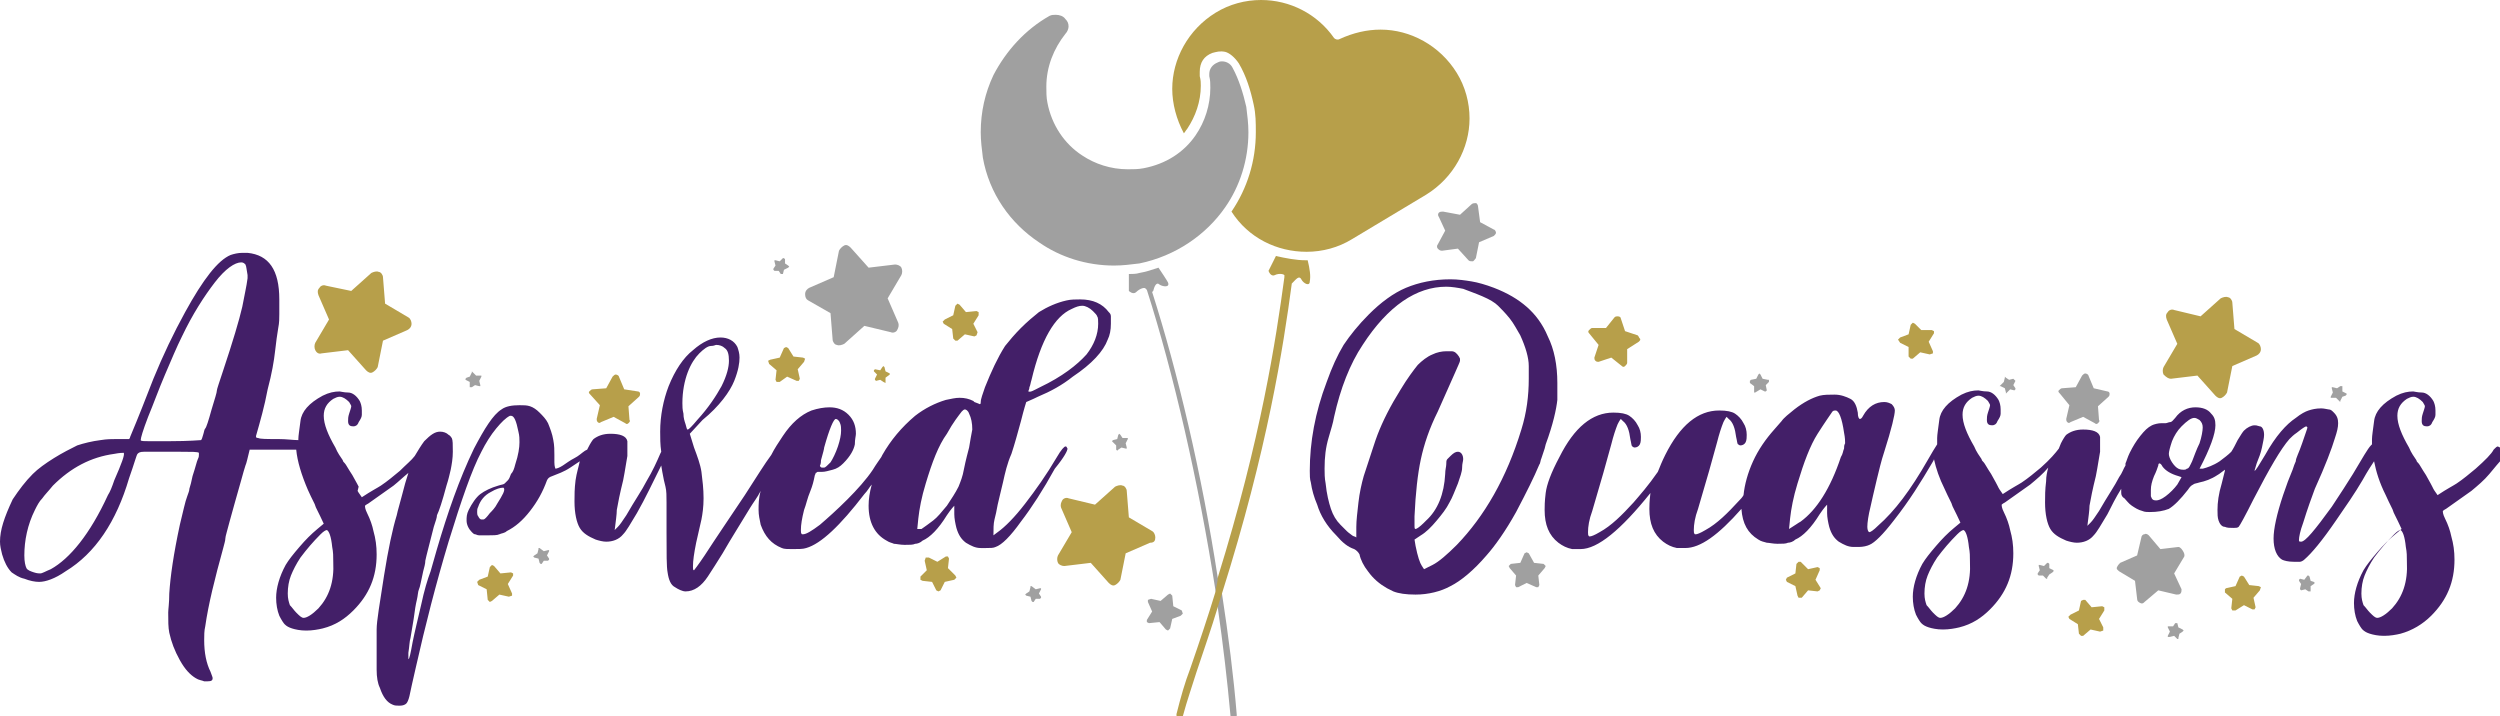 <?xml version="1.0" encoding="utf-8"?>
<!-- Generator: Adobe Illustrator 26.0.3, SVG Export Plug-In . SVG Version: 6.00 Build 0)  -->
<svg version="1.1" id="Layer_1" xmlns="http://www.w3.org/2000/svg" xmlns:xlink="http://www.w3.org/1999/xlink" x="0px" y="0px"
	 viewBox="0 0 236.3 67.7" style="enable-background:new 0 0 236.3 67.7;" xml:space="preserve">
<style type="text/css">
	.st0{fill:#A0A0A0;}
	.st1{fill:#431F68;}
	.st2{fill:#B79F4A;}
</style>
<path class="st0" d="M195.6,38.3l-0.3,1.3c0,0.1,0,0.2,0.1,0.3s0.2,0.1,0.3,0l1.2-0.5L198,40c0.1,0.1,0.2,0.1,0.3,0s0.2-0.2,0.1-0.3
	l-0.1-1.3l1-0.9c0.1-0.1,0.1-0.2,0.1-0.3s-0.1-0.2-0.2-0.2l-1.3-0.3l-0.5-1.2c0-0.1-0.2-0.2-0.3-0.2s-0.2,0.1-0.3,0.2l-0.6,1.1
	l-1.3,0.1c-0.1,0-0.2,0.1-0.3,0.2s0,0.2,0.1,0.3L195.6,38.3z"/>
<path class="st1" d="M100.9,42.4L100.9,42.4c-0.1-0.2-0.1-0.2-0.2-0.2s-0.4,0.3-0.8,1c-1,1.7-2,3.1-3,4.4c-1,1.3-1.9,2.2-2.6,2.7
	l-0.4,0.3c0-0.6,0-1.1,0.1-1.5s0.2-0.8,0.3-1.4c0.1-0.5,0.3-1.2,0.5-2.1c0.2-0.9,0.4-1.8,0.8-2.7c0.3-0.9,0.6-2,0.9-3.1
	C96.8,38.6,97,38,97,38c0.2-0.1,0.5-0.2,1.1-0.5c1.2-0.5,2.3-1.1,3.3-1.9c1.8-1.2,2.9-2.4,3.3-3.5c0.2-0.4,0.3-0.9,0.3-1.5
	c0-0.3,0-0.6,0-0.7c0-0.2-0.1-0.3-0.2-0.4c-0.6-0.8-1.5-1.2-2.7-1.2c-0.4,0-0.9,0-1.3,0.1c-0.9,0.2-1.8,0.6-2.6,1.1
	c-0.5,0.4-1.1,0.9-1.7,1.5s-1.1,1.2-1.5,1.7c-0.7,1.1-1.3,2.4-1.9,3.9c-0.2,0.6-0.4,1.1-0.4,1.4c0,0.1,0,0.2-0.1,0.2
	c0,0-0.2-0.1-0.5-0.2L92,37.9c-0.4-0.2-0.8-0.3-1.3-0.3c-0.4,0-0.8,0.1-1.3,0.2c-1,0.3-2,0.8-2.9,1.5c-1.3,1.1-2.3,2.3-3.1,3.7
	l-0.1,0.2c-0.2,0.3-0.5,0.7-0.8,1.2c-0.6,0.9-1.5,1.9-2.4,2.8c-1,1-1.9,1.8-2.6,2.4c-0.8,0.6-1.3,0.9-1.6,0.9h-0.1
	c-0.1-0.1-0.1-0.2-0.1-0.4c0-0.5,0.1-1.1,0.3-1.9c0.2-0.5,0.3-1.1,0.6-1.8c0.2-0.5,0.3-0.9,0.4-1.4c0-0.1,0.1-0.2,0.1-0.3
	c0.1,0,0.1-0.1,0.2-0.1h0.2c0.1,0,0.2,0,0.2,0c0.3,0,0.6-0.1,1-0.2c0.4-0.1,0.7-0.3,1-0.6c0.7-0.7,1-1.3,1.1-1.8
	c0-0.5,0.1-0.8,0.1-1c0-0.7-0.2-1.3-0.7-1.8s-1.1-0.7-1.8-0.7c-0.5,0-1.1,0.1-1.7,0.3c-1,0.4-1.9,1.2-2.7,2.4
	c-0.4,0.6-0.8,1.2-1.1,1.8c-0.6,0.8-1.4,2.1-2.5,3.8c-1.4,2.1-2.7,4-3.8,5.7c-0.6,0.9-1,1.4-1,1.4c-0.1,0-0.1-0.1-0.1-0.4
	c0-0.5,0.1-1.2,0.3-2.2l0.5-2.2c0.1-0.5,0.2-1.2,0.2-2c0-0.9-0.1-1.7-0.2-2.5c-0.1-0.7-0.4-1.5-0.7-2.3L65.2,41l1.2-1.3
	c1.6-1.3,2.6-2.7,3-3.7s0.5-1.7,0.5-2.2c0-0.4-0.1-0.7-0.2-1c-0.3-0.6-0.9-0.9-1.6-0.9c-0.8,0-1.7,0.4-2.6,1.2
	c-0.9,0.7-1.7,1.9-2.3,3.4c-0.5,1.3-0.8,2.8-0.8,4.3c0,0.6,0,1.2,0.1,1.9l-0.1,0.2c-0.3,0.7-0.7,1.6-1.3,2.6
	c-0.4,0.8-1.1,1.8-1.9,3.2c-0.4,0.6-0.6,0.9-0.8,1.1l-0.3,0.3c0.1-0.8,0.2-1.5,0.2-1.9c0.1-0.6,0.3-1.6,0.6-2.8
	c0.2-1,0.3-1.8,0.4-2.3c0-0.4,0-0.7,0-0.8c0-0.2,0-0.4,0-0.6c-0.1-0.5-0.7-0.7-1.6-0.7c-0.7,0-1.2,0.2-1.6,0.5
	c-0.1,0.1-0.3,0.4-0.5,0.8l-0.1,0.2l-0.2,0.1c-0.3,0.2-0.6,0.5-1,0.7s-0.8,0.5-1.1,0.7s-0.6,0.3-0.7,0.3c0,0-0.1-0.2-0.1-0.6V43
	c0-0.4,0-0.9-0.1-1.4C52.2,41,52,40.5,51.8,40c-0.2-0.4-0.5-0.7-0.8-1s-0.6-0.5-0.9-0.6c-0.3-0.1-0.6-0.1-1-0.1
	c-0.7,0-1.3,0.1-1.7,0.4c-0.8,0.5-1.6,1.8-2.6,3.7c-1.4,2.9-2.5,6.1-3.5,9.5c-0.2,0.7-0.4,1.4-0.6,2.1c-0.3,0.8-0.6,1.8-0.9,3.2
	c-0.3,1.3-0.6,2.5-0.8,3.5c-0.2,1.1-0.3,1.6-0.4,1.6v-0.1c0-0.1,0-0.3,0-0.5c0.1-0.6,0.1-1.1,0.2-1.4c0.1-0.6,0.2-1.2,0.3-1.8
	c0.1-0.8,0.2-1.4,0.3-1.8c0.1-0.4,0.1-0.8,0.2-1c0.1-0.2,0.2-0.8,0.4-1.7c0.1-0.4,0.2-0.7,0.2-1c0.1-0.5,0.4-1.6,0.8-3.2
	c0.2-0.6,0.3-0.9,0.3-1.1c0.2-0.4,0.5-1.3,0.9-2.8c0.2-0.6,0.3-1.1,0.4-1.5c0.1-0.5,0.2-1.1,0.2-1.7c0-0.7,0-1.1-0.1-1.3
	c-0.1-0.1-0.1-0.2-0.3-0.3c-0.2-0.2-0.5-0.3-0.8-0.3c-0.5,0-0.9,0.3-1.5,0.9c-0.3,0.4-0.6,0.9-0.9,1.4c-0.3,0.4-0.8,0.8-1.4,1.4
	c-0.6,0.5-1.2,1-1.8,1.4c-0.3,0.2-0.9,0.5-1.8,1.1c-0.3-0.4-0.4-0.6-0.4-0.6l0.1-0.4c0,0-0.2-0.4-0.6-1.1c-0.4-0.6-0.6-1-0.7-1.1
	c-0.1-0.1-0.2-0.2-0.2-0.3c-0.2-0.3-0.5-0.7-0.7-1.2c-0.7-1.2-1.1-2.2-1.1-3c0-0.7,0.3-1.2,0.9-1.6c0.2-0.1,0.4-0.2,0.6-0.2
	c0.3,0,0.6,0.2,0.9,0.5c0.1,0.2,0.2,0.3,0.2,0.4c0,0.1-0.1,0.4-0.2,0.7c-0.1,0.3-0.1,0.5-0.1,0.7c0,0.4,0.2,0.5,0.5,0.5
	c0.2,0,0.4-0.1,0.5-0.4c0.2-0.3,0.3-0.5,0.3-0.7s0-0.3,0-0.4c0-0.4-0.1-0.7-0.2-0.9c-0.3-0.5-0.7-0.8-1.1-0.8S32.2,37,32.1,37
	c-0.5,0-1,0.1-1.6,0.4c-1.3,0.7-2,1.5-2.1,2.4c-0.1,0.8-0.2,1.4-0.2,1.7v0.1c-0.5,0-1.1-0.1-1.9-0.1c-1.1,0-1.7,0-1.9-0.1
	c-0.2,0-0.2-0.1-0.2-0.1v-0.1c0.4-1.4,0.8-2.8,1.1-4.4c0.4-1.5,0.6-2.7,0.7-3.6c0.1-0.9,0.2-1.6,0.3-2.2c0.1-0.5,0.1-0.9,0.1-1.3
	c0-0.3,0-0.6,0-0.9v-0.5c0-2.8-1-4.2-3-4.4c-0.2,0-0.4,0-0.5,0c-0.4,0-0.8,0.1-1.1,0.2c-1.2,0.5-2.6,2.3-4.3,5.4
	c-1.1,2-2.1,4.1-3,6.3c-0.7,1.8-1.4,3.6-2.2,5.5c0,0.1-0.1,0.2-0.1,0.2H12c-0.1,0-0.2,0-0.4,0s-0.4,0-0.6,0c-0.4,0-0.9,0-1.5,0.1
	c-0.8,0.1-1.6,0.3-2.2,0.5c-0.6,0.3-1.4,0.7-2.2,1.2s-1.5,1-2,1.5c-0.7,0.7-1.3,1.5-1.9,2.4c-0.8,1.7-1.2,2.9-1.2,4
	c0,0.4,0.1,0.8,0.2,1.2c0.2,0.7,0.5,1.3,0.9,1.7c0.3,0.2,0.7,0.5,1.2,0.6c0.5,0.2,1,0.3,1.4,0.3c0.6,0,1.5-0.3,2.5-1
	c2.8-1.7,4.8-4.7,6-8.8c0.5-1.4,0.7-2.2,0.8-2.3s0.2-0.2,0.6-0.2c0.4,0,1.2,0,2.4,0c0.1,0,0.3,0,0.4,0H17c1.1,0,1.7,0,1.8,0.1V43
	c0,0.1,0,0.2-0.1,0.4s-0.2,0.7-0.5,1.6c-0.1,0.5-0.2,0.9-0.3,1.2c0,0.2-0.1,0.4-0.2,0.7c-0.2,0.5-0.4,1.5-0.7,2.7
	c-0.6,2.8-0.9,4.9-1,6.5c0,0.9-0.1,1.5-0.1,1.8c0,0.8,0,1.4,0.1,1.9c0.2,0.9,0.5,1.7,1,2.6s1,1.4,1.5,1.7c0.3,0.2,0.6,0.2,0.8,0.3
	c0.2,0,0.3,0,0.3,0c0.4,0,0.5-0.1,0.5-0.3c0-0.1-0.1-0.3-0.2-0.6c-0.4-0.8-0.6-1.8-0.6-3c0-0.4,0-0.9,0.1-1.3
	c0.3-2.1,0.9-4.5,1.7-7.4c0.1-0.4,0.2-0.7,0.2-0.9s0.2-0.8,0.4-1.6l0.5-1.8c0.5-1.7,0.8-2.9,1-3.5c0.1-0.2,0.2-0.7,0.4-1.5
	c2.2,0,3.6,0,4.4,0c0.1,1.1,0.5,2.4,1.1,3.8c0.4,0.9,0.7,1.4,0.7,1.5s0.3,0.6,0.8,1.7L30,50c-0.6,0.5-1.1,1-1.7,1.7s-1,1.2-1.3,1.7
	c-0.6,1.1-0.9,2.2-0.9,3.1c0,0.6,0.1,1.2,0.3,1.7c0.2,0.4,0.4,0.7,0.5,0.8c0.2,0.2,0.4,0.3,0.7,0.4s0.8,0.2,1.3,0.2H29
	c0.5,0,1.1-0.1,1.5-0.2c1.2-0.3,2.1-0.9,2.9-1.7c1.5-1.5,2.2-3.2,2.2-5.3c0-0.8-0.1-1.5-0.3-2.2c-0.1-0.5-0.3-1.1-0.6-1.7
	c-0.2-0.4-0.2-0.6-0.2-0.7l0,0c0,0,0.1-0.1,0.3-0.2c1-0.7,1.7-1.2,2.4-1.7c0.5-0.4,0.9-0.8,1.4-1.2c-0.2,0.6-0.4,1.3-0.6,2.1
	c-0.2,0.8-0.4,1.4-0.5,1.9c-0.4,1.3-0.8,3.2-1.2,5.7c-0.4,2.6-0.7,4.3-0.7,5.1c0,0.5,0,1,0,1.5c0,1.1,0,1.9,0,2.3
	c0,0.7,0.1,1.3,0.3,1.7c0.3,0.9,0.7,1.4,1.2,1.6c0.2,0.1,0.4,0.1,0.6,0.1h0.1c0.3,0,0.5-0.1,0.6-0.2s0.2-0.3,0.3-0.7
	c0.1-0.5,0.3-1.4,0.6-2.7c0.9-4,1.9-7.9,3.1-11.9c1.2-3.9,2.2-6.8,3.1-8.5c0.4-0.8,0.9-1.6,1.4-2.2c0.5-0.6,0.9-1,1.3-1.2h0.1
	c0.3,0,0.5,0.5,0.7,1.5c0.1,0.4,0.1,0.7,0.1,1c0,0.5-0.1,1.2-0.4,2.1c-0.1,0.4-0.2,0.7-0.4,0.9c-0.1,0.3-0.2,0.5-0.3,0.6
	s-0.2,0.2-0.3,0.3s-0.3,0.1-0.6,0.2c-0.7,0.2-1.3,0.5-1.7,0.8s-0.8,0.9-1.1,1.5c-0.2,0.4-0.2,0.7-0.2,1c0,0.4,0.2,0.8,0.5,1.1
	c0.1,0.1,0.2,0.2,0.3,0.2s0.2,0.1,0.4,0.1s0.4,0,0.8,0c0.5,0,0.9,0,1.1-0.1s0.5-0.1,0.7-0.3c0.8-0.4,1.5-1,2.2-1.9s1.2-1.8,1.6-2.9
	c0.1-0.2,0.2-0.3,0.5-0.4c0.5-0.2,1.1-0.4,1.7-0.8c0.3-0.2,0.6-0.4,0.9-0.6c-0.1,0.5-0.3,1.1-0.4,1.8c-0.1,0.8-0.1,1.4-0.1,2
	c0,1.1,0.2,2,0.5,2.5s0.8,0.8,1.5,1.1c0.3,0.1,0.7,0.2,1,0.2c0.6,0,1.2-0.2,1.6-0.7c0.3-0.3,0.7-1,1.3-2c0.8-1.4,1.5-2.9,2.3-4.5
	l0.1,0.6c0.1,0.6,0.2,1,0.3,1.4s0.1,0.9,0.1,1.5s0,1.6,0,2.8c0,2,0,3.3,0.1,3.8c0.1,0.7,0.3,1.2,0.7,1.4c0.3,0.2,0.7,0.4,1,0.4
	c0.8,0,1.5-0.5,2.1-1.4c0.4-0.6,0.9-1.4,1.4-2.2c0.8-1.4,1.7-2.8,2.6-4.3c0.3-0.5,0.7-1,1-1.6c-0.2,0.7-0.2,1.3-0.2,1.8
	s0.1,0.9,0.2,1.4c0.4,1.1,1,1.8,2,2.2c0.2,0.1,0.6,0.1,1,0.1c0.6,0,1,0,1.3-0.1c1.4-0.4,3.2-2.1,5.5-5.1c0.3-0.3,0.5-0.7,0.7-0.9
	c-0.2,0.7-0.3,1.4-0.3,2c0,1.6,0.6,2.7,1.7,3.3c0.3,0.2,0.5,0.2,0.7,0.3c0.2,0,0.6,0.1,1,0.1c0.5,0,0.8,0,1-0.1
	c0.2,0,0.5-0.1,0.7-0.3c0.7-0.3,1.5-1.1,2.3-2.4c0.4-0.6,0.7-0.9,0.7-0.9s0,0.3,0,0.8c0,0.4,0.1,0.9,0.2,1.3
	c0.2,0.7,0.5,1.1,0.9,1.4c0.5,0.3,0.9,0.5,1.4,0.5h0.5c0.4,0,0.7,0,0.9-0.1c0.6-0.2,1.4-1,2.4-2.4c1-1.3,2.1-3,3.2-5
	C100.6,43.2,100.9,42.6,100.9,42.4z M97.2,37c0-0.1,0.1-0.2,0.1-0.4c0.1-0.2,0.1-0.4,0.2-0.7c0.9-3.8,2.2-6,3.8-6.7
	c0.4-0.2,0.7-0.3,1-0.3s0.7,0.2,1,0.5c0.2,0.2,0.4,0.4,0.4,0.5c0.1,0.1,0.1,0.4,0.1,0.7c0,1-0.4,2-1.1,2.9c-0.9,1-2.3,2.1-4.4,3.1
	C97.7,36.9,97.4,37.1,97.2,37L97.2,37L97.2,37z M77.6,43.5c0.2-0.7,0.3-1.1,0.3-1.2c0.5-1.8,0.9-2.7,1.1-2.7c0.1,0,0.3,0.1,0.4,0.4
	c0.1,0.2,0.1,0.5,0.1,0.7c0,0.4-0.1,0.9-0.3,1.5s-0.5,1.2-0.7,1.5c-0.3,0.3-0.5,0.5-0.6,0.5s-0.2,0-0.2,0c-0.1,0-0.2-0.1-0.2-0.2
	C77.5,44,77.6,43.9,77.6,43.5z M10.8,45.4c-0.2,0.6-0.4,1.1-0.6,1.4c-1.7,3.7-3.6,6-5.4,7c-0.5,0.2-0.8,0.4-1,0.4
	c-0.1,0-0.3,0-0.6-0.1s-0.6-0.2-0.7-0.4c-0.1-0.2-0.2-0.6-0.2-1.2c0-1.4,0.3-2.9,1-4.3c0.2-0.4,0.4-0.8,0.7-1.1
	c0.2-0.3,0.6-0.7,1-1.2c1.7-1.7,3.6-2.7,5.8-3c0.5-0.1,0.8-0.1,0.9-0.1l0,0C11.8,43,11.5,43.8,10.8,45.4z M22.9,29
	c-0.3,1.3-0.9,3.3-1.8,6c-0.4,1.2-0.6,1.8-0.6,1.9c0,0.2-0.2,0.8-0.5,1.8c-0.3,1.1-0.5,1.7-0.6,1.8s-0.1,0.3-0.2,0.6
	s-0.1,0.4-0.2,0.5c-0.1,0-1.1,0.1-2.9,0.1c-0.9,0-1.6,0-2,0c-0.5,0-0.8,0-0.8-0.1c0-0.2,0.2-0.9,0.7-2.2c0.5-1.2,1-2.6,1.6-4
	s1.1-2.6,1.6-3.6c1-2.1,2.1-3.8,3.1-5.1c1-1.3,1.9-1.9,2.5-1.9c0.2,0,0.3,0.1,0.4,0.2c0.1,0.2,0.1,0.5,0.2,1c0,0.1,0,0.2,0,0.3
	C23.3,27.1,23.1,27.9,22.9,29z M30.1,57.5c-0.6,0.6-1.1,0.9-1.4,0.9c-0.2,0-0.4-0.2-0.7-0.5c-0.2-0.2-0.4-0.5-0.6-0.7
	c-0.1-0.3-0.2-0.6-0.2-1.1c0-0.6,0.1-1.2,0.3-1.7c0.2-0.5,0.5-1.1,0.9-1.7c0.6-0.8,1.2-1.5,1.9-2.2c0.3-0.3,0.5-0.4,0.6-0.4
	c0.2,0.1,0.4,0.6,0.5,1.6c0.1,0.5,0.1,0.9,0.1,1.4C31.6,55,31.1,56.4,30.1,57.5z M47,47.6c-0.2,0.4-0.5,0.7-0.7,0.9
	c-0.3,0.4-0.5,0.6-0.6,0.6h-0.2c-0.1,0-0.2-0.1-0.3-0.3c-0.1-0.1-0.1-0.3-0.1-0.4c0-0.2,0-0.3,0.1-0.5c0.2-0.6,0.6-1.1,1.2-1.4
	c0.5-0.3,0.9-0.4,1.1-0.4h0.1l0,0C47.8,46.3,47.5,46.8,47,47.6z M64.8,40.1c-0.1-0.3-0.2-0.6-0.2-1c-0.1-0.4-0.1-0.7-0.1-1
	c0-1.1,0.2-2.1,0.5-2.9c0.3-0.8,0.7-1.4,1.1-1.8c0.4-0.4,0.8-0.7,1.1-0.7s0.4-0.1,0.5-0.1c0.3,0,0.6,0.1,0.8,0.3
	c0.3,0.2,0.4,0.6,0.4,1.2c0,0.6-0.2,1.4-0.7,2.4c-0.5,0.9-1.2,2-2.3,3.2c-0.5,0.6-0.8,0.9-0.9,0.9C64.9,40.6,64.9,40.4,64.8,40.1z
	 M91.6,42.3c-0.1,0.4-0.3,1.1-0.5,2.1C91,45,90.8,45.5,90.6,46c-0.3,0.6-0.7,1.2-1.1,1.8c-0.5,0.6-0.9,1.1-1.3,1.4
	c-0.4,0.3-0.8,0.6-1.1,0.8l-0.4,0l0.1-1c0.1-0.9,0.3-2,0.7-3.3c0.6-2,1.2-3.6,2-4.7c0.6-1.1,1.1-1.7,1.4-2.1
	c0.1-0.1,0.2-0.2,0.3-0.2c0.1,0,0.3,0.1,0.4,0.4c0.2,0.4,0.3,0.9,0.3,1.5C91.8,41.1,91.7,41.7,91.6,42.3z"/>
<path class="st1" d="M145.5,43.9c0.1-0.1,0.1-0.4,0.2-0.6c0.1-0.3,0.2-0.6,0.3-0.9l0.1-0.4c0.7-1.9,1-3.3,1.1-4.2c0-1,0-1.5,0-1.6
	c0-1.7-0.3-3.2-0.9-4.4c-0.5-1.2-1.2-2.1-2-2.8c-0.8-0.7-1.8-1.3-3.1-1.8c-0.8-0.3-1.5-0.5-2.1-0.6s-1.3-0.2-2-0.2
	c-1.6,0-3,0.3-4.2,0.8s-2.4,1.4-3.5,2.5c-1,1-1.8,2-2.4,2.9c-0.6,1-1.1,2.1-1.6,3.5c-1.1,2.9-1.6,5.7-1.6,8.4c0,0.4,0,0.8,0.1,1.1
	c0.1,0.7,0.3,1.4,0.6,2.1c0.3,1,0.9,2,1.8,2.9c0.6,0.7,1.1,1.1,1.7,1.3c0.2,0.1,0.4,0.3,0.5,0.5c0.1,0.5,0.4,1.1,0.8,1.6
	c0.5,0.7,1.1,1.2,1.8,1.6c0.2,0.1,0.4,0.2,0.6,0.3c0.5,0.2,1.2,0.3,2.1,0.3c1.2,0,2.4-0.3,3.3-0.8c1-0.5,2.2-1.5,3.4-2.9
	c0.8-0.9,1.8-2.3,2.8-4.1C144.3,46.5,145,45.1,145.5,43.9z M137.7,51.5c-0.9,0.9-1.7,1.6-2.3,1.9l-0.8,0.4l-0.2-0.3
	c-0.2-0.3-0.4-0.9-0.6-1.9l-0.1-0.6l0.6-0.4c0.5-0.3,1-0.8,1.5-1.4c0.5-0.6,0.9-1.1,1.2-1.7c0.3-0.5,0.5-1.1,0.8-1.8
	c0.2-0.6,0.4-1.1,0.4-1.5s0.1-0.6,0.1-0.8c0-0.4-0.2-0.7-0.5-0.7c-0.2,0-0.4,0.1-0.7,0.4c-0.1,0.1-0.2,0.2-0.3,0.3s-0.1,0.3-0.1,0.5
	s-0.1,0.5-0.1,0.9c-0.1,1.9-0.7,3.4-1.8,4.4l-0.2,0.2c-0.4,0.4-0.7,0.6-0.8,0.6s-0.1-0.1-0.1-0.4c0-0.2,0-0.5,0-0.8
	c0.1-2.2,0.3-4,0.6-5.4s0.8-2.9,1.6-4.5l1.6-3.6c0.3-0.7,0.5-1.1,0.5-1.2c0-0.1,0-0.2,0-0.2l-0.1-0.2c-0.2-0.3-0.4-0.5-0.7-0.5
	s-0.4,0-0.5,0c-0.4,0-0.9,0.1-1.3,0.3c-0.5,0.2-1,0.6-1.4,1c-0.4,0.5-1,1.3-1.6,2.3c-1,1.6-1.7,3-2.2,4.3c-0.2,0.5-0.6,1.8-1.3,3.9
	c-0.2,0.7-0.4,1.6-0.5,2.5s-0.2,1.7-0.2,2.3v1c-0.1-0.1-0.3-0.1-0.4-0.2c-0.1-0.1-0.3-0.2-0.5-0.4s-0.4-0.4-0.6-0.6
	c-0.4-0.4-0.7-0.9-0.9-1.5c-0.2-0.6-0.4-1.4-0.5-2.4c-0.1-0.5-0.1-1-0.1-1.4c0-1.1,0.1-2,0.4-3c0.2-0.7,0.4-1.3,0.5-1.9
	c0.6-2.7,1.5-5,2.7-6.8c2.4-3.7,5.1-5.5,7.9-5.5c0.5,0,1.1,0.1,1.6,0.2c0.5,0.2,1.1,0.4,1.8,0.7s1.2,0.6,1.5,0.9s0.7,0.7,1.1,1.2
	c0.4,0.5,0.7,1.1,1,1.6c0.5,1.1,0.8,2.1,0.8,2.9c0,0.8,0,1.2,0,1.2c0,1.6-0.2,3.2-0.7,4.8C142.4,45.2,140.3,48.8,137.7,51.5z"/>
<path class="st1" d="M236.3,42.3l-0.2-0.1c-0.1,0-0.2,0.1-0.3,0.2l-0.1,0.1c-0.2,0.4-0.8,1-1.7,1.8c-0.6,0.5-1.2,1-1.8,1.4
	c-0.3,0.2-0.9,0.5-1.8,1.1c-0.3-0.4-0.4-0.6-0.4-0.6l-0.1-0.2c0,0-0.2-0.4-0.6-1.1c-0.4-0.6-0.6-1-0.7-1.1c-0.1-0.1-0.2-0.2-0.2-0.3
	c-0.2-0.3-0.5-0.7-0.7-1.2c-0.7-1.2-1.1-2.2-1.1-3c0-0.7,0.3-1.2,0.9-1.6c0.2-0.1,0.4-0.2,0.6-0.2c0.3,0,0.6,0.2,0.9,0.5
	c0.1,0.2,0.2,0.3,0.2,0.4c0,0.1-0.1,0.4-0.2,0.7c-0.1,0.3-0.1,0.5-0.1,0.7c0,0.4,0.2,0.5,0.5,0.5c0.2,0,0.4-0.1,0.5-0.4
	c0.2-0.3,0.3-0.5,0.3-0.7s0-0.3,0-0.4c0-0.4-0.1-0.7-0.2-0.9c-0.3-0.5-0.7-0.8-1.1-0.8s-0.7-0.1-0.8-0.1c-0.5,0-1,0.1-1.6,0.4
	c-1.3,0.7-2,1.5-2.1,2.4c-0.1,0.8-0.2,1.4-0.2,1.7c0,0.2,0,0.4,0,0.5l-0.1,0.1c-0.3,0.3-0.8,1.2-1.7,2.7c-0.5,0.8-1.2,1.9-2,3.1
	c-1.6,2.2-2.5,3.3-2.9,3.3c-0.1,0-0.2,0-0.2-0.1V51c0-0.2,0.1-0.8,0.4-1.6c0.4-1.3,0.8-2.4,1.1-3.2c1-2.2,1.6-3.8,1.9-4.8
	c0.2-0.6,0.3-1,0.3-1.4s-0.1-0.7-0.4-1c-0.2-0.2-0.3-0.3-0.5-0.3c-0.1,0-0.4-0.1-0.7-0.1c-0.5,0-0.9,0.1-1.2,0.2
	c-0.3,0.1-0.7,0.3-1.2,0.7c-0.9,0.6-1.9,1.7-2.9,3.5c-0.6,1-0.9,1.5-1,1.5l0,0c0-0.1,0.1-0.3,0.2-0.7c0.2-0.5,0.4-1,0.5-1.5
	s0.2-0.9,0.2-1.2c0-0.5-0.2-0.8-0.4-0.8c-0.3-0.1-0.4-0.1-0.5-0.1c-0.3,0-0.7,0.2-1,0.5c-0.1,0.1-0.3,0.4-0.6,0.9
	c-0.2,0.4-0.4,0.8-0.6,1.1c-0.3,0.3-0.7,0.6-1.1,0.9c-0.6,0.4-1.2,0.6-1.6,0.7h-0.3c1-1.9,1.5-3.3,1.5-4.1c0-0.5-0.1-0.8-0.4-1.1
	c-0.3-0.4-0.8-0.6-1.5-0.6s-1.4,0.3-1.9,1c-0.2,0.2-0.3,0.4-0.5,0.4c-0.1,0-0.3,0.1-0.4,0.1h-0.4c-0.3,0-0.7,0.1-0.9,0.2
	c-0.4,0.2-0.7,0.5-1.1,1c-0.4,0.5-0.7,1-1,1.6c-0.2,0.4-0.3,0.8-0.4,1V44c-0.2,0.3-0.3,0.7-0.6,1.1c-0.4,0.8-1.1,1.8-1.9,3.2
	c-0.4,0.6-0.6,0.9-0.8,1.1l-0.3,0.3c0.1-0.8,0.2-1.5,0.2-1.9c0.1-0.6,0.3-1.6,0.6-2.8c0.2-1,0.3-1.8,0.4-2.3c0-0.4,0-0.7,0-0.8
	c0-0.2,0-0.4,0-0.6c-0.1-0.5-0.7-0.7-1.6-0.7c-0.7,0-1.2,0.2-1.6,0.5c-0.1,0.1-0.3,0.4-0.5,0.8c-0.1,0.2-0.1,0.3-0.2,0.5
	c-0.3,0.4-0.8,1-1.7,1.8c-0.6,0.5-1.2,1-1.8,1.4c-0.3,0.2-0.9,0.5-1.8,1.1c-0.3-0.4-0.4-0.6-0.4-0.6l-0.1-0.2c0,0-0.2-0.4-0.6-1.1
	c-0.4-0.6-0.6-1-0.7-1.1c-0.1-0.1-0.2-0.2-0.2-0.3c-0.2-0.3-0.5-0.7-0.7-1.2c-0.7-1.2-1.1-2.2-1.1-3c0-0.7,0.3-1.2,0.9-1.6
	c0.2-0.1,0.4-0.2,0.6-0.2c0.3,0,0.6,0.2,0.9,0.5c0.1,0.2,0.2,0.3,0.2,0.4c0,0.1-0.1,0.4-0.2,0.7c-0.1,0.3-0.1,0.5-0.1,0.7
	c0,0.4,0.2,0.5,0.5,0.5c0.2,0,0.4-0.1,0.5-0.4c0.2-0.3,0.3-0.5,0.3-0.7s0-0.3,0-0.4c0-0.4-0.1-0.7-0.2-0.9c-0.3-0.5-0.7-0.8-1.1-0.8
	s-0.7-0.1-0.8-0.1c-0.5,0-1,0.1-1.6,0.4c-1.3,0.7-2,1.5-2.1,2.4c-0.1,0.8-0.2,1.4-0.2,1.7c0,0.2,0,0.4,0,0.6l0,0
	c-0.2,0.3-0.5,0.8-0.9,1.5c-1.6,2.8-3.1,4.8-4.7,6.2c-0.4,0.4-0.7,0.6-0.8,0.6s-0.2-0.2-0.2-0.5c0-0.4,0.1-1.1,0.3-1.9
	c0.1-0.5,0.3-1.3,0.6-2.6c0.2-0.8,0.4-1.7,0.7-2.6c0.7-2.2,1-3.5,1-3.9c0-0.2-0.1-0.4-0.3-0.6c-0.2-0.1-0.4-0.2-0.7-0.2
	c-0.8,0-1.5,0.4-2,1.3c-0.1,0.2-0.2,0.3-0.3,0.3s-0.2-0.2-0.2-0.6c-0.1-0.6-0.3-1.1-0.7-1.3s-0.9-0.4-1.5-0.4c-0.5,0-1,0-1.4,0.1
	c-0.7,0.2-1.5,0.6-2.4,1.3c-0.5,0.4-1,0.8-1.2,1.1l-0.7,0.8c-0.8,0.9-1.5,1.9-2,3s-0.8,2.2-0.9,3.2c-0.1,0.2-0.3,0.4-0.4,0.5
	c-1.1,1.2-2.1,2.2-3.2,2.8c-0.5,0.3-0.8,0.4-0.9,0.4h-0.1c-0.1-0.1-0.1-0.2-0.1-0.4c0-0.5,0.1-1.2,0.4-2c0.8-2.7,1.4-4.8,1.8-6.3
	c0.2-0.8,0.4-1.4,0.6-1.9c0.2-0.4,0.3-0.5,0.3-0.5s0.1,0.1,0.2,0.2c0.4,0.3,0.6,0.9,0.7,1.7c0.1,0.4,0.1,0.7,0.2,0.7
	c0,0,0.1,0.1,0.2,0.1c0.2,0,0.4-0.1,0.5-0.3s0.1-0.5,0.1-0.7c0-0.4-0.1-0.8-0.3-1.1c-0.2-0.4-0.5-0.7-0.8-0.9s-0.8-0.3-1.5-0.3
	c-2,0-3.7,1.4-5.1,4.2c-0.3,0.6-0.5,1.1-0.7,1.6c-0.9,1.3-1.7,2.2-2.3,2.9c-1.1,1.2-2.1,2.2-3.2,2.8c-0.5,0.3-0.8,0.4-0.9,0.4h-0.1
	c-0.1-0.1-0.1-0.2-0.1-0.4c0-0.5,0.1-1.2,0.4-2c0.8-2.7,1.4-4.8,1.8-6.3c0.2-0.8,0.4-1.4,0.6-1.9c0.2-0.4,0.3-0.5,0.3-0.5
	s0.1,0.1,0.2,0.2c0.4,0.3,0.6,0.9,0.7,1.7c0.1,0.4,0.1,0.7,0.2,0.7c0,0,0.1,0.1,0.2,0.1c0.2,0,0.4-0.1,0.5-0.3s0.1-0.5,0.1-0.7
	c0-0.4-0.1-0.8-0.3-1.1c-0.2-0.4-0.5-0.7-0.8-0.9s-0.8-0.3-1.5-0.3c-2,0-3.7,1.4-5.1,4.2c-0.8,1.5-1.2,2.6-1.3,3.4
	c-0.1,0.8-0.1,1.3-0.1,1.6c0,1.4,0.4,2.4,1.3,3.1c0.4,0.3,0.8,0.5,1.3,0.6c0.2,0,0.5,0,0.8,0c1.6,0,3.8-1.8,6.6-5.3
	c-0.1,0.8-0.1,1.3-0.1,1.5c0,1.4,0.4,2.4,1.3,3.1c0.4,0.3,0.8,0.5,1.3,0.6c0.2,0,0.5,0,0.8,0c1.4,0,3.1-1.2,5.3-3.7
	c0.1,1.4,0.6,2.3,1.6,2.9c0.3,0.2,0.5,0.2,0.8,0.3c0.2,0,0.6,0.1,1,0.1c0.5,0,0.8,0,1-0.1c0.2,0,0.5-0.1,0.7-0.3
	c0.7-0.3,1.5-1.1,2.3-2.4c0.4-0.6,0.7-0.9,0.7-0.9s0,0.3,0,0.8c0,0.4,0.1,0.9,0.2,1.3c0.2,0.7,0.5,1.1,0.9,1.4
	c0.5,0.3,0.9,0.5,1.4,0.5h0.5c0.4,0,0.8-0.1,1-0.2c0.5-0.2,1.3-1,2.3-2.3c1.5-1.9,2.6-3.7,3.6-5.4c0.1-0.2,0.2-0.3,0.2-0.4
	c0.2,0.9,0.5,1.8,1,2.8c0.4,0.9,0.7,1.4,0.7,1.5s0.3,0.6,0.8,1.7l-0.6,0.5c-0.6,0.5-1.1,1-1.7,1.7c-0.6,0.7-1,1.2-1.3,1.7
	c-0.6,1.1-0.9,2.2-0.9,3.1c0,0.6,0.1,1.2,0.3,1.7c0.2,0.4,0.4,0.7,0.5,0.8c0.2,0.2,0.4,0.3,0.7,0.4s0.8,0.2,1.3,0.2h0.1
	c0.5,0,1.1-0.1,1.5-0.2c1.2-0.3,2.1-0.9,2.9-1.7c1.5-1.5,2.2-3.2,2.2-5.3c0-0.8-0.1-1.5-0.3-2.2c-0.1-0.5-0.3-1.1-0.6-1.7
	c-0.2-0.4-0.2-0.6-0.2-0.7l0,0c0,0,0.1-0.1,0.3-0.2c1-0.7,1.7-1.2,2.4-1.7c0.6-0.5,1.2-1,1.7-1.6l0,0c-0.1,0.4-0.2,0.8-0.2,1.3
	c-0.1,0.8-0.1,1.4-0.1,2c0,1.1,0.2,2,0.5,2.5s0.8,0.8,1.5,1.1c0.3,0.1,0.7,0.2,1,0.2c0.6,0,1.2-0.2,1.6-0.7c0.3-0.3,0.7-1,1.3-2
	c0.4-0.8,0.8-1.6,1.3-2.4c0,0.2,0,0.3,0,0.4c0,0.2,0.1,0.4,0.3,0.5c0.2,0.2,0.4,0.5,0.7,0.7s0.6,0.4,1,0.5c0.2,0.1,0.5,0.1,0.7,0.1
	c0.7,0,1.3-0.1,1.8-0.3c0.5-0.3,1.1-0.9,1.8-1.8c0.2-0.3,0.3-0.4,0.5-0.5c0.1-0.1,0.3-0.1,0.6-0.2c0.5-0.1,1.1-0.3,1.7-0.7
	c0.2-0.1,0.4-0.3,0.7-0.5v0.1l-0.3,1.2c-0.3,1-0.4,1.8-0.4,2.5c0,0.4,0,0.7,0.1,1s0.3,0.6,0.6,0.6c0.2,0.1,0.5,0.1,0.8,0.1
	c0.2,0,0.4,0,0.5-0.1s0.6-1,1.4-2.6c1.5-2.9,2.6-4.8,3.4-5.7c0.2-0.2,0.4-0.4,0.7-0.6c0.5-0.4,0.8-0.6,0.9-0.6l0.1,0.1
	c0,0.1-0.2,0.6-0.5,1.5s-0.6,1.4-0.6,1.7c-0.1,0.2-0.2,0.5-0.3,0.8c-0.3,0.7-0.6,1.5-0.9,2.4c-0.6,1.8-0.9,3.2-0.9,4.1
	c0,1,0.3,1.7,0.8,2c0.2,0.1,0.6,0.2,1.1,0.2c0.2,0,0.4,0,0.6,0c0.1,0,0.3-0.1,0.4-0.2c0.7-0.6,1.7-1.8,3-3.7
	c0.9-1.3,1.8-2.6,2.5-3.8c0.5-0.9,0.9-1.5,1.1-1.8c0.2,1,0.5,2,1.1,3.2c0.4,0.9,0.7,1.4,0.7,1.5s0.3,0.6,0.8,1.7l-0.6,0.5
	c-0.6,0.5-1.1,1-1.7,1.7c-0.6,0.7-1,1.2-1.3,1.7c-0.6,1.1-0.9,2.2-0.9,3.1c0,0.6,0.1,1.2,0.3,1.7c0.2,0.4,0.4,0.7,0.5,0.8
	c0.2,0.2,0.4,0.3,0.7,0.4c0.3,0.1,0.8,0.2,1.3,0.2h0.1c0.5,0,1.1-0.1,1.5-0.2c1.1-0.3,2.1-0.9,2.9-1.7c1.5-1.5,2.2-3.2,2.2-5.3
	c0-0.8-0.1-1.5-0.3-2.2c-0.1-0.5-0.3-1.1-0.6-1.7c-0.2-0.4-0.2-0.6-0.2-0.7l0,0c0,0,0.1-0.1,0.3-0.2c1-0.7,1.7-1.2,2.4-1.7
	c0.6-0.5,1.2-1,1.7-1.6s0.9-1.1,1.2-1.4l0.1-0.2L236.3,42.3z M174.3,42.4c-0.1,0.2-0.1,0.5-0.3,0.8c-1,3-2.3,5-3.8,6.1
	c-0.2,0.1-0.6,0.4-1.1,0.7l0.1-1c0.1-0.9,0.3-2,0.7-3.3c0.6-2,1.2-3.6,1.9-4.7c0.7-1.1,1.2-1.8,1.4-2.1c0.1-0.1,0.2-0.1,0.3-0.1
	c0.3,0,0.6,0.7,0.8,2.1c0.1,0.5,0.1,0.8,0.1,1C174.3,42.1,174.3,42.2,174.3,42.4z M184.8,57.5c-0.6,0.6-1.1,0.9-1.4,0.9
	c-0.2,0-0.4-0.2-0.7-0.5c-0.2-0.2-0.4-0.5-0.6-0.7c-0.1-0.3-0.2-0.6-0.2-1.1c0-0.6,0.1-1.2,0.3-1.7s0.5-1.1,0.9-1.7
	c0.6-0.8,1.2-1.5,1.9-2.2c0.3-0.3,0.5-0.4,0.6-0.4c0.2,0.1,0.4,0.6,0.5,1.6c0.1,0.5,0.1,0.9,0.1,1.4C186.3,55,185.8,56.4,184.8,57.5
	z M205.8,45.8c-0.3,0.4-0.7,0.8-1.1,1.1c-0.4,0.3-0.7,0.4-0.9,0.4c-0.3,0-0.4-0.1-0.5-0.4c0-0.3,0-0.5,0-0.6c0-0.4,0.1-0.8,0.3-1.3
	c0.2-0.4,0.3-0.7,0.4-1c0-0.2,0.1-0.2,0.1-0.2c0.1,0,0.2,0.1,0.3,0.3c0.3,0.4,0.8,0.7,1.5,0.9l0.3,0.1L205.8,45.8z M207.2,43.6
	c-0.2,0.4-0.3,0.7-0.5,0.7c-0.1,0.1-0.2,0.1-0.3,0.1s-0.3,0-0.5-0.1s-0.4-0.3-0.6-0.6c-0.2-0.3-0.3-0.6-0.3-0.8s0.1-0.6,0.3-1.2
	c0.2-0.5,0.5-1,0.9-1.4c0.5-0.5,0.9-0.8,1.2-0.8c0.2,0,0.3,0.1,0.5,0.2c0.2,0.2,0.3,0.4,0.3,0.7s-0.1,0.9-0.3,1.5
	C207.6,42.5,207.4,43.1,207.2,43.6z M226.1,57.5c-0.6,0.6-1.1,0.9-1.4,0.9c-0.2,0-0.4-0.2-0.7-0.5c-0.2-0.2-0.4-0.5-0.6-0.7
	c-0.1-0.3-0.2-0.6-0.2-1.1c0-0.6,0.1-1.2,0.3-1.7s0.5-1.1,0.9-1.7c0.6-0.8,1.2-1.5,1.9-2.2c0.3-0.3,0.5-0.4,0.6-0.4
	c0.2,0.1,0.4,0.6,0.5,1.6c0.1,0.5,0.1,0.9,0.1,1.4C227.6,55,227.1,56.4,226.1,57.5z"/>
<path class="st0" d="M78.5,29.6l0.2,2.5c0,0.2,0.2,0.5,0.4,0.5c0.2,0.1,0.5,0,0.7-0.1l1.9-1.7l2.5,0.6c0.2,0.1,0.5,0,0.6-0.2
	s0.2-0.4,0.1-0.7l-1-2.3l1.3-2.2c0.1-0.2,0.1-0.5,0-0.7S84.8,25,84.6,25l-2.5,0.3l-1.7-1.9c-0.2-0.2-0.4-0.3-0.6-0.2
	c-0.2,0.1-0.4,0.3-0.5,0.5l-0.5,2.5l-2.3,1c-0.2,0.1-0.4,0.3-0.4,0.6s0.1,0.5,0.3,0.6L78.5,29.6z"/>
<path class="st2" d="M151.1,32.6l-0.4,1.2c0,0.1,0,0.2,0.1,0.3s0.2,0.1,0.3,0.1l1.2-0.4l1,0.8c0.1,0.1,0.2,0.1,0.3,0
	s0.2-0.2,0.2-0.3V33l1.1-0.7c0.1-0.1,0.2-0.2,0.1-0.3s-0.1-0.2-0.2-0.3l-1.2-0.4l-0.4-1.2c0-0.1-0.1-0.2-0.3-0.2
	c-0.1,0-0.2,0-0.3,0.1l-0.8,1h-1.3c-0.1,0-0.2,0.1-0.3,0.2s-0.1,0.2,0,0.3L151.1,32.6z"/>
<path class="st2" d="M56.7,38.3l-0.3,1.3c0,0.1,0,0.2,0.1,0.3s0.2,0.1,0.3,0l1.2-0.5l1.1,0.6c0.1,0.1,0.2,0.1,0.3,0s0.2-0.2,0.1-0.3
	l-0.1-1.3l1-0.9c0.1-0.1,0.1-0.2,0.1-0.3S60.4,37,60.3,37L59,36.8l-0.5-1.2c0-0.1-0.2-0.2-0.3-0.2s-0.2,0.1-0.3,0.2l-0.6,1.1
	L56,36.8c-0.1,0-0.2,0.1-0.3,0.2s0,0.2,0.1,0.3L56.7,38.3z"/>
<polygon class="st0" points="165.8,36.5 165.8,37 165.8,37.1 165.9,37.1 166.4,36.8 166.8,37 166.9,37 167,36.9 166.9,36.4 
	167.2,36.1 167.2,35.9 167.1,35.9 166.6,35.8 166.4,35.4 166.3,35.3 166.2,35.4 166,35.8 165.5,35.9 165.4,36 165.4,36.2 "/>
<path class="st0" d="M136.4,20c-0.1,0-0.3,0-0.4,0.1c-0.1,0.1-0.1,0.3,0,0.4l0.6,1.3l-0.7,1.3c-0.1,0.1-0.1,0.3,0,0.4
	s0.2,0.2,0.4,0.2l1.5-0.2l1,1.1c0.1,0.1,0.2,0.1,0.4,0.1c0.1,0,0.2-0.2,0.3-0.3l0.3-1.5l1.4-0.6c0.1-0.1,0.2-0.2,0.2-0.3
	s-0.1-0.3-0.2-0.3l-1.3-0.7l-0.2-1.5c0-0.1-0.1-0.3-0.2-0.3c-0.1,0-0.3,0-0.4,0.1l-1.1,1L136.4,20z"/>
<polygon class="st2" points="180.4,32.8 180.4,33.7 180.6,33.9 180.8,33.9 181.5,33.3 182.4,33.5 182.7,33.4 182.7,33.2 182.3,32.3 
	182.8,31.5 182.8,31.3 182.6,31.2 181.6,31.2 181,30.6 180.8,30.5 180.6,30.7 180.4,31.6 179.6,31.9 179.4,32.1 179.6,32.4 "/>
<polygon class="st2" points="73.4,35 73.3,35.9 73.4,36.1 73.7,36.1 74.4,35.6 75.3,36 75.5,36 75.6,35.8 75.4,34.9 76,34.2 
	76.1,33.9 75.9,33.8 75,33.7 74.5,32.9 74.3,32.8 74.1,32.9 73.7,33.8 72.8,34 72.6,34.1 72.7,34.4 "/>
<polygon class="st2" points="90,31.1 90.1,32 90.3,32.2 90.5,32.2 91.2,31.6 92.1,31.8 92.3,31.7 92.4,31.4 92,30.6 92.5,29.8 
	92.5,29.5 92.3,29.4 91.3,29.5 90.7,28.8 90.5,28.7 90.3,28.9 90.1,29.8 89.3,30.2 89.1,30.4 89.2,30.6 "/>
<polygon class="st0" points="73.6,25.6 73.8,25.9 73.9,25.9 74,25.9 74.1,25.5 74.5,25.3 74.6,25.2 74.5,25.1 74.2,24.9 74.2,24.5 
	74.1,24.4 74,24.4 73.7,24.7 73.3,24.6 73.2,24.6 73.2,24.7 73.3,25.1 73.1,25.4 73.1,25.5 73.2,25.6 "/>
<polygon class="st2" points="82.7,35.9 82.8,36 83.2,35.9 83.5,36.1 83.7,36.2 83.7,36.1 83.7,35.7 84.1,35.4 84.1,35.3 84.1,35.3 
	83.7,35.1 83.6,34.7 83.5,34.6 83.4,34.7 83.2,35 82.7,34.9 82.6,35 82.6,35.1 82.9,35.4 82.7,35.8 "/>
<path class="st0" d="M115.5,56.1c-0.1-0.6-0.2-0.7-0.4-1.5c-1.5-9.8-3.8-19.5-6.2-27l0.1-0.1c0.1-0.4,0.3-0.9,0.6-0.6
	c0.3,0.2,1,0.3,0.8-0.2c-0.1-0.2-0.5-0.8-0.9-1.4c-0.6,0.2-1.2,0.4-1.8,0.5c-0.3,0.1-0.7,0.1-1,0.1v1.6c0,0,0.4,0.4,0.7,0.1
	c0.3-0.3,0.8-0.5,0.9-0.3l0.1,0.1c2.5,7.8,4.9,18.2,6.5,28.5c0.1,0.5,0.1,0.7,0.2,1.5c0.5,3.5,0.9,6.9,1.2,10.2
	c0,0.2,0.2,0.3,0.3,0.3c0.2,0,0.3-0.2,0.3-0.3C116.6,63.9,116.1,60,115.5,56.1z"/>
<path class="st0" d="M98.2,22.9c2,1.4,4.5,2.2,7.1,2.2c0.8,0,1.6-0.1,2.4-0.2c3.4-0.7,6.3-2.7,8.1-5.3c1.4-2,2.2-4.5,2.2-7.1
	c0-0.8-0.1-1.6-0.2-2.4c-0.3-1.3-0.7-2.6-1.3-3.7l0,0c-0.2-0.4-0.6-0.6-1-0.6c-0.1,0-0.2,0-0.4,0.1c-0.5,0.2-0.8,0.6-0.8,1.1v0.2
	c0.1,0.4,0.1,0.7,0.1,1.1c0,1.6-0.5,3.2-1.4,4.5c-1.1,1.6-2.8,2.7-4.9,3.1c-0.5,0.1-1,0.1-1.5,0.1c-1.6,0-3.1-0.5-4.3-1.3l0,0
	c-1.7-1.1-2.9-2.9-3.3-5c-0.1-0.5-0.1-1-0.1-1.5c0-1.9,0.7-3.6,1.8-5c0.2-0.2,0.3-0.5,0.3-0.7c0-0.3-0.1-0.5-0.3-0.7
	c-0.2-0.3-0.6-0.4-0.9-0.4c-0.2,0-0.4,0-0.6,0.1c-2.3,1.3-4.1,3.3-5.3,5.6c-0.8,1.7-1.2,3.5-1.2,5.4c0,0.8,0.1,1.6,0.2,2.4
	C93.5,18.3,95.5,21.1,98.2,22.9z"/>
<path class="st2" d="M112.2,12.2c0.8-1.2,1.3-2.6,1.3-4.1c0-0.3,0-0.5-0.1-0.9l0-0.4c0-0.9,0.4-1.5,1.2-1.8c0.4-0.1,0.7-0.2,1.2-0.1
	c0.4,0.1,0.9,0.5,1.3,1.1l0,0c0.7,1.2,1.1,2.5,1.4,3.9c0.2,0.9,0.2,1.7,0.2,2.6c0,2.7-0.8,5.3-2.3,7.5l0,0c1.6,2.5,4.3,3.8,7.1,3.8
	c1.5,0,3-0.4,4.3-1.2l7-4.2c2.6-1.6,4.1-4.4,4.1-7.2c0-1.5-0.4-3-1.2-4.3l0,0c-1.6-2.6-4.4-4.1-7.2-4.1c-1.3,0-2.6,0.3-3.9,0.9
	c-0.2,0.1-0.4,0-0.5-0.1c-1.6-2.3-4.2-3.6-6.9-3.6c-1.5,0-3,0.4-4.3,1.2l0,0c-2.6,1.6-4.1,4.4-4.1,7.2c0,1.4,0.4,2.9,1.1,4.2
	C112,12.5,112.1,12.3,112.2,12.2z"/>
<path class="st2" d="M109.2,50.8c0-0.2-0.1-0.5-0.3-0.6l-2.2-1.3l-0.2-2.5c0-0.2-0.2-0.5-0.4-0.5c-0.2-0.1-0.5,0-0.7,0.1l-1.9,1.7
	l-2.5-0.6c-0.2-0.1-0.5,0-0.6,0.2s-0.2,0.4-0.1,0.7l1,2.3l-1.3,2.2c-0.1,0.2-0.1,0.5,0,0.7s0.4,0.3,0.6,0.3l2.5-0.3l1.7,1.9
	c0.2,0.2,0.4,0.3,0.6,0.2s0.4-0.3,0.5-0.5l0.5-2.5l2.3-1C109.1,51.3,109.2,51.1,109.2,50.8z"/>
<polygon class="st2" points="89.6,53.7 89.7,52.8 89.6,52.6 89.4,52.6 88.6,53.1 87.8,52.7 87.5,52.7 87.4,53 87.6,53.9 87,54.5 
	87,54.8 87.2,54.9 88.1,55 88.5,55.8 88.7,55.9 88.9,55.8 89.3,55 90.2,54.8 90.4,54.6 90.3,54.4 "/>
<polygon class="st0" points="111.8,58 111.7,57.7 110.9,57.3 110.8,56.3 110.6,56.1 110.4,56.2 109.7,56.8 108.8,56.6 108.5,56.7 
	108.5,56.9 108.9,57.8 108.4,58.6 108.4,58.8 108.6,58.9 109.6,58.8 110.2,59.5 110.4,59.6 110.6,59.4 110.8,58.5 111.6,58.2 "/>
<polygon class="st0" points="106.6,41.4 106.5,41.4 106.1,41.4 105.9,41.1 105.8,41 105.7,41.1 105.6,41.5 105.2,41.6 105.1,41.7 
	105.2,41.8 105.5,42.1 105.5,42.5 105.6,42.6 105.7,42.5 106,42.3 106.4,42.4 106.5,42.4 106.5,42.3 106.4,41.9 106.6,41.5 "/>
<polygon class="st0" points="98.2,56.1 98.4,55.7 98.4,55.6 98.3,55.6 97.9,55.7 97.5,55.4 97.4,55.4 97.4,55.5 97.3,55.9 97,56.1 
	96.9,56.2 97,56.3 97.4,56.4 97.5,56.8 97.6,56.9 97.7,56.9 97.9,56.6 98.3,56.6 98.4,56.5 98.4,56.4 "/>
<path class="st2" d="M205.2,35.8l2.5-0.3l1.7,1.9c0.2,0.2,0.4,0.3,0.6,0.2c0.2-0.1,0.4-0.3,0.5-0.5l0.5-2.5l2.3-1
	c0.2-0.1,0.4-0.3,0.4-0.6c0-0.2-0.1-0.5-0.3-0.6l-2.2-1.3l-0.2-2.5c0-0.2-0.2-0.5-0.4-0.5c-0.2-0.1-0.5,0-0.7,0.1l-1.9,1.7l-2.5-0.6
	c-0.2-0.1-0.5,0-0.6,0.2c-0.2,0.2-0.2,0.4-0.1,0.7l1,2.3l-1.3,2.2c-0.1,0.2-0.1,0.5,0,0.7C204.8,35.7,205,35.8,205.2,35.8z"/>
<path class="st2" d="M30.4,33.4l2.5-0.3l1.7,1.9c0.2,0.2,0.4,0.3,0.6,0.2c0.2-0.1,0.4-0.3,0.5-0.5l0.5-2.5l2.3-1
	c0.2-0.1,0.4-0.3,0.4-0.6c0-0.2-0.1-0.5-0.3-0.6l-2.2-1.3l-0.2-2.5c0-0.2-0.2-0.5-0.4-0.5c-0.2-0.1-0.5,0-0.7,0.1l-1.9,1.7L30.8,27
	c-0.2-0.1-0.5,0-0.6,0.2c-0.2,0.2-0.2,0.4-0.1,0.7l1,2.3l-1.3,2.2c-0.1,0.2-0.1,0.5,0,0.7C29.9,33.3,30.1,33.5,30.4,33.4z"/>
<polygon class="st2" points="171.6,54.8 172,53.9 172,53.7 171.8,53.6 170.9,53.8 170.2,53.1 170,53.1 169.8,53.3 169.7,54.2 
	168.9,54.6 168.8,54.8 168.9,55 169.7,55.4 169.9,56.3 170,56.5 170.3,56.5 170.9,55.8 171.8,55.9 172,55.8 172.1,55.6 "/>
<polygon class="st0" points="44.4,36.1 44.4,36.6 44.4,36.6 44.6,36.6 44.9,36.4 45.3,36.5 45.4,36.5 45.4,36.4 45.3,36 45.5,35.6 
	45.5,35.5 45.4,35.5 45,35.5 44.7,35.2 44.6,35.1 44.6,35.2 44.4,35.6 44.1,35.7 44,35.8 44,35.9 "/>
<polygon class="st0" points="51.7,52.5 51.9,52.1 51.9,52 51.8,52 51.4,52.1 51,51.8 50.9,51.8 50.9,51.9 50.8,52.3 50.5,52.5 
	50.4,52.6 50.5,52.7 50.9,52.8 51,53.2 51.1,53.3 51.2,53.3 51.4,53 51.8,53 51.9,52.9 51.9,52.8 "/>
<polygon class="st2" points="48.3,54.1 47.3,54.2 46.7,53.5 46.5,53.4 46.3,53.6 46.1,54.5 45.3,54.8 45.1,55 45.2,55.3 46,55.7 
	46.1,56.7 46.3,56.9 46.5,56.8 47.2,56.2 48.1,56.4 48.4,56.3 48.4,56.1 48,55.2 48.5,54.4 48.5,54.2 "/>
<polygon class="st0" points="145.9,53.3 145,53.2 144.5,52.3 144.3,52.2 144.1,52.3 143.7,53.2 142.8,53.3 142.6,53.5 142.7,53.7 
	143.3,54.4 143.2,55.3 143.3,55.5 143.5,55.5 144.3,55.1 145.2,55.5 145.4,55.5 145.5,55.3 145.4,54.4 146,53.7 146.1,53.5 "/>
<polygon class="st0" points="189.5,36.7 189.6,37.1 189.6,37.2 189.7,37.1 190,36.8 190.4,36.9 190.5,36.8 190.5,36.7 190.3,36.4 
	190.5,36 190.4,35.9 190.3,35.8 189.9,35.9 189.6,35.7 189.5,35.6 189.5,35.7 189.4,36.1 189.1,36.4 189,36.5 189.1,36.5 "/>
<polygon class="st0" points="220.8,37.6 221.1,37.9 221.2,38 221.2,37.9 221.4,37.5 221.7,37.4 221.8,37.3 221.8,37.2 221.4,37 
	221.4,36.6 221.4,36.5 221.2,36.5 220.9,36.7 220.5,36.6 220.4,36.6 220.4,36.7 220.5,37.1 220.3,37.5 220.3,37.6 220.4,37.6 "/>
<polygon class="st0" points="218.4,54.9 218.3,54.5 218.2,54.4 218.1,54.4 217.8,54.8 217.4,54.7 217.3,54.8 217.3,54.9 217.5,55.2 
	217.4,55.6 217.4,55.7 217.5,55.8 217.9,55.7 218.2,55.9 218.3,55.9 218.4,55.9 218.4,55.4 218.7,55.2 218.8,55.1 218.7,55 "/>
<path class="st0" d="M205.9,51.7l-1.7,0.2l-1.1-1.3c-0.1-0.1-0.3-0.2-0.4-0.1c-0.2,0-0.3,0.2-0.3,0.3l-0.4,1.7l-1.6,0.7
	c-0.1,0.1-0.2,0.2-0.3,0.4s0.1,0.3,0.2,0.4l1.5,0.9l0.2,1.7c0,0.2,0.1,0.3,0.3,0.4c0.2,0.1,0.3,0,0.4-0.1l1.3-1.1l1.7,0.4
	c0.2,0,0.3,0,0.4-0.1c0.1-0.1,0.1-0.3,0.1-0.4l-0.7-1.5l0.9-1.5c0.1-0.1,0.1-0.3,0-0.5S206.1,51.7,205.9,51.7z"/>
<polygon class="st2" points="213.5,55.4 212.6,55.3 212.1,54.5 211.9,54.4 211.7,54.5 211.3,55.4 210.4,55.6 210.3,55.7 210.3,56 
	211,56.6 210.9,57.5 211,57.7 211.3,57.7 212.1,57.2 212.9,57.6 213.1,57.6 213.2,57.4 213,56.5 213.6,55.8 213.7,55.5 "/>
<polygon class="st2" points="198.7,57.3 197.7,57.4 197.1,56.7 196.9,56.7 196.7,56.8 196.5,57.7 195.7,58.1 195.5,58.3 195.6,58.5 
	196.4,59 196.5,59.9 196.7,60.1 196.9,60.1 197.6,59.5 198.5,59.7 198.8,59.6 198.8,59.3 198.4,58.5 198.9,57.7 198.9,57.4 "/>
<polygon class="st0" points="193.7,53.7 193.7,53.3 193.6,53.2 193.5,53.2 193.2,53.5 192.8,53.4 192.7,53.4 192.7,53.5 192.8,53.9 
	192.6,54.2 192.6,54.3 192.7,54.4 193.1,54.4 193.4,54.7 193.5,54.7 193.5,54.6 193.7,54.3 194,54.1 194.1,54 194.1,53.9 "/>
<polygon class="st0" points="205.9,59.3 205.8,58.9 205.8,58.9 205.6,58.9 205.4,59.2 205,59.2 204.9,59.2 204.9,59.3 205.1,59.7 
	204.9,60.1 204.9,60.2 205.1,60.2 205.5,60.1 205.8,60.4 205.9,60.4 205.9,60.3 206,59.9 206.3,59.7 206.4,59.6 206.3,59.5 "/>
<path class="st2" d="M115.5,56.1c4.3-13.6,5.8-23.3,6.6-29.3l0.1-0.1c0.3-0.3,0.6-0.7,0.8-0.3s0.8,0.7,0.8,0.2c0.1-0.5,0-1.2-0.2-2
	h-0.2c-0.9,0-1.9-0.2-2.8-0.4l-0.7,1.4c0,0,0.2,0.6,0.6,0.4s1-0.1,0.9,0.1v0.1c-0.8,5.9-2.2,15.2-6.3,28.4c0,0.4-0.1,0.6-0.2,1.3
	c-0.7,2.3-1.5,4.7-2.4,7.3c-0.5,1.3-0.9,2.7-1.3,4.3c0,0.2,0,0.3,0.2,0.4c0.2,0,0.3,0,0.4-0.2c0.4-1.5,0.9-2.9,1.3-4.2
	c0.7-2.1,1.4-4.1,2-6.1C115.3,56.7,115.4,56.4,115.5,56.1z"/>
</svg>
